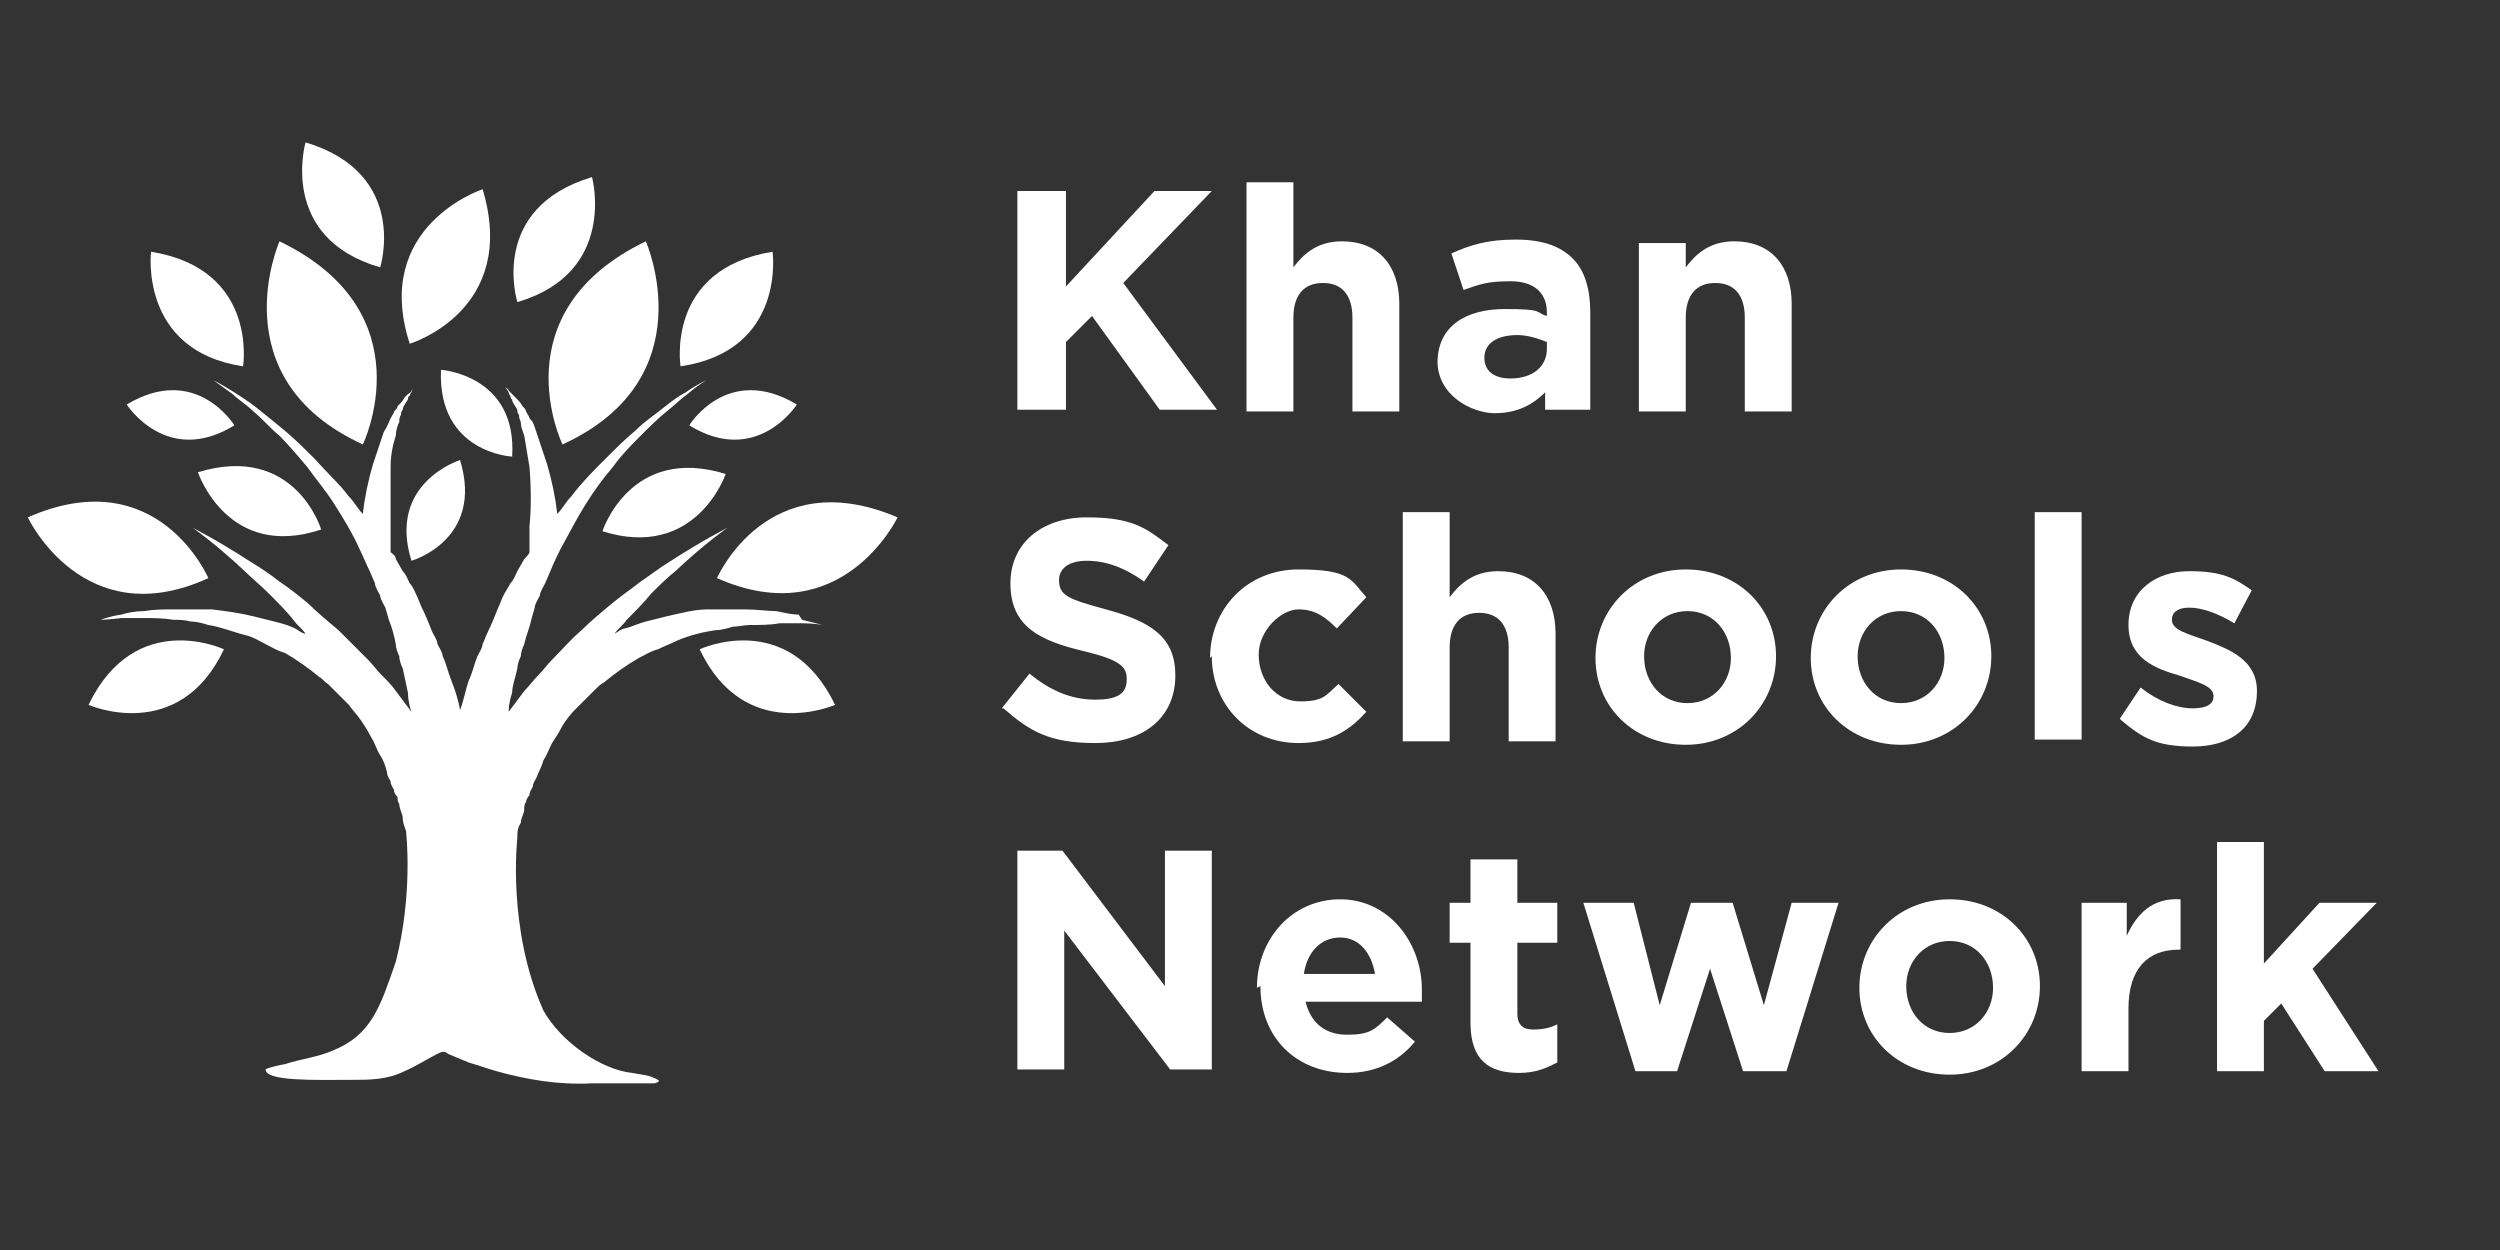 <?xml version="1.0" encoding="UTF-8"?>
<svg id="Layer_1" xmlns="http://www.w3.org/2000/svg" version="1.1" viewBox="0 0 144 72">
  <rect x="0" y="0" width="144" height="72" fill="#333333" stroke="none"/>
  <!-- Generator: Adobe Illustrator 29.1.0, SVG Export Plug-In . SVG Version: 2.1.0 Build 142)  -->
  <g>
    <path d="M23.6,19.8c-2.2-6.8,4.2-8.9,4.2-8.9,2.1,7-4.2,8.9-4.2,8.9Z" style="fill: #fff;"/>
    <path d="M13.5,24.5c-3.9,2.4-6.2-1.2-6.2-1.2,4-2.4,6.2,1.2,6.2,1.2Z" style="fill: #fff;"/>
    <path d="M21.9,15.4c-5.9-1.7-4.3-7.2-4.3-7.2,6,1.8,4.3,7.2,4.3,7.2Z" style="fill: #fff;"/>
    <path d="M14,21.1c-6-.9-5.3-6.6-5.3-6.6,6.2,1,5.3,6.6,5.3,6.6Z" style="fill: #fff;"/>
    <path d="M12.9,37.4c-2.6,5.5-7.8,3.2-7.8,3.2,2.7-5.6,7.8-3.2,7.8-3.2Z" style="fill: #fff;"/>
    <path d="M12,33.3c-7.2,3.3-10.4-3.5-10.4-3.5,7.5-3.3,10.4,3.5,10.4,3.5Z" style="fill: #fff;"/>
    <path d="M23.7,32.3c-1.4-4.5,2.8-5.8,2.8-5.8,1.4,4.6-2.8,5.8-2.8,5.8Z" style="fill: #fff;"/>
    <path d="M25.4,21.3s4.4.3,4.1,5c0,0-4.3-.2-4.1-5Z" style="fill: #fff;"/>
    <path d="M18.5,30.5c-5.4,1.8-7.1-3.3-7.1-3.3,5.6-1.7,7.1,3.3,7.1,3.3Z" style="fill: #fff;"/>
    <path d="M45.9,23.3s-2.3,3.6-6.2,1.2c0,0,2.2-3.6,6.2-1.2Z" style="fill: #fff;"/>
    <path d="M41.8,27.3s-1.7,5-7.1,3.3c0,0,1.6-5,7.1-3.3Z" style="fill: #fff;"/>
    <path d="M20.9,25.6c-8.3-3.8-4.8-11.7-4.8-11.7,8.5,4.1,4.8,11.7,4.8,11.7Z" style="fill: #fff;"/>
    <path d="M34.1,10.2s1.5,5.5-4.3,7.2c0,0-1.7-5.4,4.3-7.2Z" style="fill: #fff;"/>
    <path d="M44.5,14.5s.8,5.7-5.3,6.6c0,0-.9-5.6,5.3-6.6Z" style="fill: #fff;"/>
    <path d="M48.1,40.6s-5.2,2.3-7.8-3.2c0,0,5.1-2.4,7.8,3.2Z" style="fill: #fff;"/>
    <path d="M51.7,29.8s-3.2,6.7-10.4,3.5c0,0,2.9-6.7,10.4-3.5Z" style="fill: #fff;"/>
    <path d="M37.2,13.9s3.5,7.9-4.8,11.7c0,0-3.7-7.6,4.8-11.7Z" style="fill: #fff;"/>
    <path d="M46,35.4c-.4,0-.8-.1-1.3-.2-.5,0-1.1-.1-1.8-.1-.3,0-.7,0-1,0-.4,0-.7,0-1.1,0-.8,0-1.5.2-2.4.4-.4.1-.8.2-1.2.3-.4.1-.8.3-1.2.4-.2,0-.4.2-.6.3.2-.3.5-.5.7-.8.5-.5,1-1,1.4-1.5.5-.5.9-.9,1.4-1.3,1.7-1.6,3-2.5,3-2.5,0,0-1.4.7-3.4,2-.5.3-1,.7-1.6,1.1-.5.4-1.1.8-1.7,1.3-.6.5-1.2,1-1.7,1.5-.6.5-1.1,1.1-1.7,1.7-.3.3-.5.6-.8.9-.3.3-.5.6-.8.9-.3.4-.6.8-.9,1.2,0-.4.1-.8.2-1.1,0-.4.2-.9.3-1.4,0-.2.1-.5.2-.7,0-.2.1-.5.2-.7.1-.5.3-.9.4-1.4l.2-.7c0-.2.2-.5.3-.7,0-.2.2-.5.3-.7l.3-.7c.2-.5.4-.9.6-1.3.5-.9.9-1.7,1.4-2.5.5-.8,1-1.5,1.6-2.2.5-.7,1.1-1.3,1.6-1.8.5-.5,1-1,1.5-1.4.5-.4.9-.8,1.2-1,.7-.6,1.1-.8,1.1-.8,0,0-.5.2-1.2.7-.4.2-.8.5-1.3.9-.5.4-1.1.8-1.6,1.3-.6.5-1.2,1.1-1.8,1.7-.6.6-1.3,1.3-1.9,2.1-.3.3-.5.7-.8,1-.1-.9-.3-1.9-.6-2.9-.2-.6-.4-1.2-.6-1.8s-.2-.6-.4-.8c0-.1-.1-.2-.2-.4,0-.1-.1-.2-.2-.3-.1-.2-.3-.4-.4-.5,0,0-.1-.1-.2-.2,0,0-.1-.1-.2-.2,0-.1-.2-.2-.2-.2,0,0,0,0,0,0,0,0,0,0,0,0,0,0,.1.1.2.3,0,0,0,.1.1.2,0,0,0,.2.1.2,0,.2.2.4.3.6,0,.1,0,.2.1.3,0,.1,0,.2.1.4,0,.3.1.5.2.8.1.6.2,1.2.3,1.8.1,1.2.1,2.5,0,3.4,0,.5,0,.9,0,1.1,0,.1,0,.2,0,.3,0,0,0,.1,0,.1h0c0,.1-.2.3-.3.4l-.4.7c-.1.2-.2.5-.4.7-.1.2-.3.5-.4.7-.1.2-.2.5-.3.7-.2.5-.4,1-.6,1.4-.1.2-.2.5-.3.7,0,.2-.2.5-.3.7-.2.5-.3,1-.5,1.4-.2.6-.3,1.2-.5,1.7-.1-.6-.3-1.2-.5-1.7-.2-.5-.3-1-.5-1.4,0-.2-.2-.5-.3-.7,0-.2-.2-.5-.3-.7-.2-.5-.4-1-.6-1.4-.1-.2-.2-.5-.3-.7-.1-.2-.2-.5-.4-.7-.1-.2-.2-.5-.4-.7l-.4-.7c0-.2-.2-.3-.3-.4h0s0,0,0-.1c0,0,0-.2,0-.3,0-.3,0-.7,0-1.1,0-.9,0-2.2,0-3.4,0-.6.1-1.2.3-1.8,0-.3.1-.6.2-.8,0-.1,0-.3.1-.4,0-.1,0-.2.1-.3,0-.2.2-.4.3-.6,0,0,0-.2.1-.2,0,0,0-.1.1-.2,0-.1.1-.2.2-.3,0,0,0,0,0,0,0,0,0,0,0,0,0,0-.1.1-.2.2,0,0,0,.1-.2.2,0,0-.1.1-.2.2-.1.2-.2.3-.4.5,0,.1-.1.2-.2.3,0,.1-.1.2-.2.4-.1.2-.2.5-.4.8-.2.6-.4,1.2-.6,1.8-.3,1-.5,2-.6,2.9-.3-.3-.5-.7-.8-1-.6-.8-1.3-1.4-1.9-2.1-.6-.6-1.2-1.2-1.8-1.7-.6-.5-1.1-.9-1.6-1.3-.5-.4-1-.7-1.3-.9-.8-.5-1.2-.7-1.2-.7,0,0,.4.3,1.1.8.3.3.8.6,1.2,1,.5.4.9.9,1.5,1.4.5.5,1.1,1.2,1.6,1.8.5.7,1.1,1.4,1.6,2.2.5.8,1,1.6,1.4,2.5.2.4.4.9.6,1.3l.3.7c0,.2.2.5.3.7,0,.2.2.5.3.7l.2.7c.2.5.3.9.4,1.4,0,.2.1.5.2.7,0,.2.1.5.2.7.1.5.2.9.3,1.4,0,.4.1.8.2,1.1-.3-.4-.6-.8-.9-1.2-.2-.3-.5-.6-.8-.9-.3-.3-.5-.6-.8-.9-.6-.6-1.1-1.1-1.7-1.7-.6-.5-1.2-1-1.7-1.5-.6-.5-1.1-.9-1.7-1.3-.5-.4-1.1-.8-1.6-1.1-2-1.3-3.4-2-3.4-2,0,0,1.3.9,3,2.5.4.4.9.8,1.4,1.3.5.5,1,1,1.4,1.5.2.3.5.5.7.8-.2,0-.4-.2-.6-.3-.4-.2-.8-.3-1.2-.4-.4-.1-.8-.2-1.2-.3-.8-.2-1.6-.3-2.4-.4-.4,0-.7,0-1.1,0-.4,0-.7,0-1,0-.7,0-1.2,0-1.8.1-.5,0-1,.1-1.3.2-.7.1-1.2.3-1.2.3,0,0,.4,0,1.2-.1.4,0,.8,0,1.3,0,.5,0,1.1,0,1.7.1.3,0,.6,0,1,.1.3,0,.7.1,1,.2.7.1,1.4.4,2.2.6.4.1.7.3,1.1.5.4.2.7.4,1.1.5.7.4,1.4.9,2,1.4.2.1.3.3.5.4l.4.4.2.2.2.2c.1.1.3.3.4.4.2.3.5.6.7.9.2.3.4.6.6,1,.2.3.3.7.5,1,.2.3.3.6.4,1,0,.2.1.3.2.5,0,.2.1.3.2.5,0,.2.1.3.2.4,0,.1,0,.3.1.4,0,.3.2.6.2.8,0,.3.1.5.2.8,0,0,0,0,0,.1,0,0,.4,3.5-.6,7.4-.9,2.6-1.4,4.2-3.6,5.1-.9.4-1.9.5-2.8.8-.1,0-1,.2-1.1.3,0,.7,2.9.6,4.9.6,1.1,0,2.1,0,3.1-.5.7-.3,1.3-.7,1.9-1,.2-.1.4-.2.6,0,0,0,1.2.5,1.2.5.7.2.9.3,1.6.5,1.8.5,3.6.8,5.5.7,2.3,0,1.3,0,3.6,0,0,0,.4-.1.2-.2-.5-.3-1-.3-1.5-.4-1.8-.2-4.1-1.8-5.1-3.6h0c-2.1-4.7-1.5-9.9-1.5-9.9,0,0,0,0,0-.1,0-.2,0-.5.2-.8,0-.3.2-.5.2-.8,0-.1,0-.3.1-.4,0-.1.1-.3.2-.4,0-.2.1-.3.2-.5,0-.2.1-.3.2-.5.1-.3.3-.6.4-1,.2-.3.3-.6.5-1,.2-.3.4-.6.6-1,.2-.3.4-.6.7-.9.1-.1.3-.3.4-.4l.2-.2.2-.2.4-.4c.1-.1.3-.3.5-.4.6-.5,1.3-1,2-1.4.4-.2.7-.4,1.1-.5.4-.2.7-.3,1.1-.5.7-.3,1.5-.5,2.2-.6.3,0,.7-.1,1-.2.3,0,.7-.1,1-.1.6,0,1.2,0,1.7-.1.5,0,1,0,1.3,0,.7,0,1.2.1,1.2.1,0,0-.4-.1-1.2-.3Z" style="fill: #fff;"/>
  </g>
  <g>
    <path d="M58.6,11h2.8v5.5l5.1-5.5h3.3l-5.1,5.3,5.4,7.3h-3.3l-3.9-5.4-1.5,1.5v3.9h-2.8v-12.6Z" style="fill: #fff;"/>
    <path d="M71.8,10.5h2.7v4.9c.6-.8,1.4-1.5,2.8-1.5,2.1,0,3.3,1.4,3.3,3.6v6.2h-2.7v-5.4c0-1.3-.6-2-1.7-2s-1.7.7-1.7,2v5.4h-2.7v-13.1Z" style="fill: #fff;"/>
    <path d="M82.8,20.9h0c0-2.1,1.6-3.1,3.9-3.1s1.7.2,2.4.4v-.2c0-1.1-.7-1.8-2.1-1.8s-1.8.2-2.7.5l-.7-2.1c1.1-.5,2.1-.8,3.7-.8s2.6.4,3.3,1.1c.7.7,1,1.8,1,3.1v5.6h-2.6v-1c-.7.7-1.6,1.2-2.9,1.2s-3.3-1-3.3-3ZM89.1,20.2v-.5c-.5-.2-1.1-.4-1.7-.4-1.2,0-1.9.5-1.9,1.3h0c0,.8.6,1.2,1.5,1.2,1.3,0,2.1-.7,2.1-1.7Z" style="fill: #fff;"/>
    <path d="M94.4,14h2.7v1.4c.6-.8,1.4-1.5,2.8-1.5,2.1,0,3.3,1.4,3.3,3.6v6.2h-2.7v-5.4c0-1.3-.6-2-1.7-2s-1.7.7-1.7,2v5.4h-2.7v-9.7Z" style="fill: #fff;"/>
    <path d="M57.7,40.8l1.6-2c1.1.9,2.3,1.5,3.8,1.5s1.8-.5,1.8-1.2h0c0-.7-.4-1.1-2.5-1.6-2.5-.6-4.2-1.4-4.2-3.9h0c0-2.3,1.8-3.8,4.4-3.8s3.4.6,4.7,1.6l-1.4,2.1c-1.1-.8-2.2-1.2-3.3-1.2s-1.6.5-1.6,1.1h0c0,.9.5,1.1,2.7,1.7,2.6.7,4,1.6,4,3.8h0c0,2.5-1.9,3.9-4.6,3.9s-3.8-.7-5.3-2Z" style="fill: #fff;"/>
    <path d="M69.7,37.9h0c0-2.8,2.1-5.1,5.1-5.1s3,.6,3.9,1.6l-1.7,1.8c-.6-.6-1.2-1.1-2.2-1.1s-2.3,1.2-2.3,2.6h0c0,1.5,1,2.7,2.4,2.7s1.5-.4,2.2-1l1.6,1.6c-.9,1-2,1.8-3.9,1.8-2.9,0-5-2.2-5-5Z" style="fill: #fff;"/>
    <path d="M80.8,29.5h2.7v4.9c.6-.8,1.4-1.5,2.8-1.5,2.1,0,3.3,1.4,3.3,3.6v6.2h-2.7v-5.4c0-1.3-.6-2-1.7-2s-1.7.7-1.7,2v5.4h-2.7v-13.1Z" style="fill: #fff;"/>
    <path d="M91.9,37.9h0c0-2.8,2.2-5.1,5.2-5.1s5.2,2.2,5.2,5h0c0,2.8-2.2,5.1-5.2,5.1s-5.2-2.2-5.2-5ZM99.7,37.9h0c0-1.5-1-2.7-2.5-2.7s-2.5,1.2-2.5,2.6h0c0,1.5,1,2.7,2.5,2.7s2.5-1.2,2.5-2.6Z" style="fill: #fff;"/>
    <path d="M104.3,37.9h0c0-2.8,2.2-5.1,5.2-5.1s5.2,2.2,5.2,5h0c0,2.8-2.2,5.1-5.2,5.1s-5.2-2.2-5.2-5ZM112,37.9h0c0-1.5-1-2.7-2.5-2.7s-2.5,1.2-2.5,2.6h0c0,1.5,1,2.7,2.5,2.7s2.5-1.2,2.5-2.6Z" style="fill: #fff;"/>
    <path d="M117.2,29.5h2.7v13.1h-2.7v-13.1Z" style="fill: #fff;"/>
    <path d="M122.1,41.4l1.2-1.8c1,.8,2.1,1.2,3,1.2s1.2-.3,1.2-.7h0c0-.6-.9-.8-2-1.2-1.4-.4-2.9-1-2.9-2.9h0c0-2,1.6-3.1,3.5-3.1s2.6.4,3.6,1.1l-1,1.9c-1-.6-1.9-.9-2.6-.9s-1,.3-1,.7h0c0,.6.9.8,2,1.2,1.3.5,2.9,1.1,2.9,2.9h0c0,2.2-1.6,3.2-3.7,3.2s-2.9-.5-4.1-1.5Z" style="fill: #fff;"/>
    <path d="M58.6,49h2.6l5.9,7.8v-7.8h2.7v12.6h-2.4l-6.1-8v8h-2.7v-12.6Z" style="fill: #fff;"/>
    <path d="M72.4,56.9h0c0-2.8,2-5.1,4.8-5.1s4.7,2.5,4.7,5.2,0,.5,0,.7h-6.7c.3,1.2,1.1,1.9,2.4,1.9s1.6-.3,2.3-1l1.6,1.4c-.9,1.1-2.2,1.8-3.9,1.8-2.9,0-5-2-5-5ZM79.2,56.1c-.2-1.2-.9-2.1-2-2.1s-1.9.8-2.1,2.1h4.1Z" style="fill: #fff;"/>
    <path d="M84.7,58.9v-4.6h-1.2v-2.3h1.2v-2.5h2.7v2.5h2.3v2.3h-2.3v4.1c0,.6.3.9.9.9s1-.1,1.4-.3v2.2c-.6.3-1.2.6-2.2.6-1.7,0-2.8-.7-2.8-2.9Z" style="fill: #fff;"/>
    <path d="M91.3,52h2.8l1.5,5.9,1.8-5.9h2.4l1.8,5.9,1.6-5.9h2.7l-3,9.7h-2.5l-1.9-5.9-1.9,5.9h-2.4l-3-9.7Z" style="fill: #fff;"/>
    <path d="M107.1,56.9h0c0-2.8,2.2-5.1,5.2-5.1s5.2,2.2,5.2,5h0c0,2.8-2.2,5.1-5.2,5.1s-5.2-2.2-5.2-5ZM114.8,56.9h0c0-1.5-1-2.7-2.5-2.7s-2.5,1.2-2.5,2.6h0c0,1.5,1,2.7,2.5,2.7s2.5-1.2,2.5-2.6Z" style="fill: #fff;"/>
    <path d="M119.8,52h2.7v1.9c.6-1.3,1.5-2.2,3.1-2.1v2.9h-.1c-1.8,0-2.9,1.1-2.9,3.4v3.6h-2.7v-9.7Z" style="fill: #fff;"/>
    <path d="M127.7,48.5h2.7v7l3.2-3.5h3.3l-3.7,3.8,3.8,5.9h-3.1l-2.5-3.9-1,1v2.9h-2.7v-13.1Z" style="fill: #fff;"/>
  </g>
</svg>